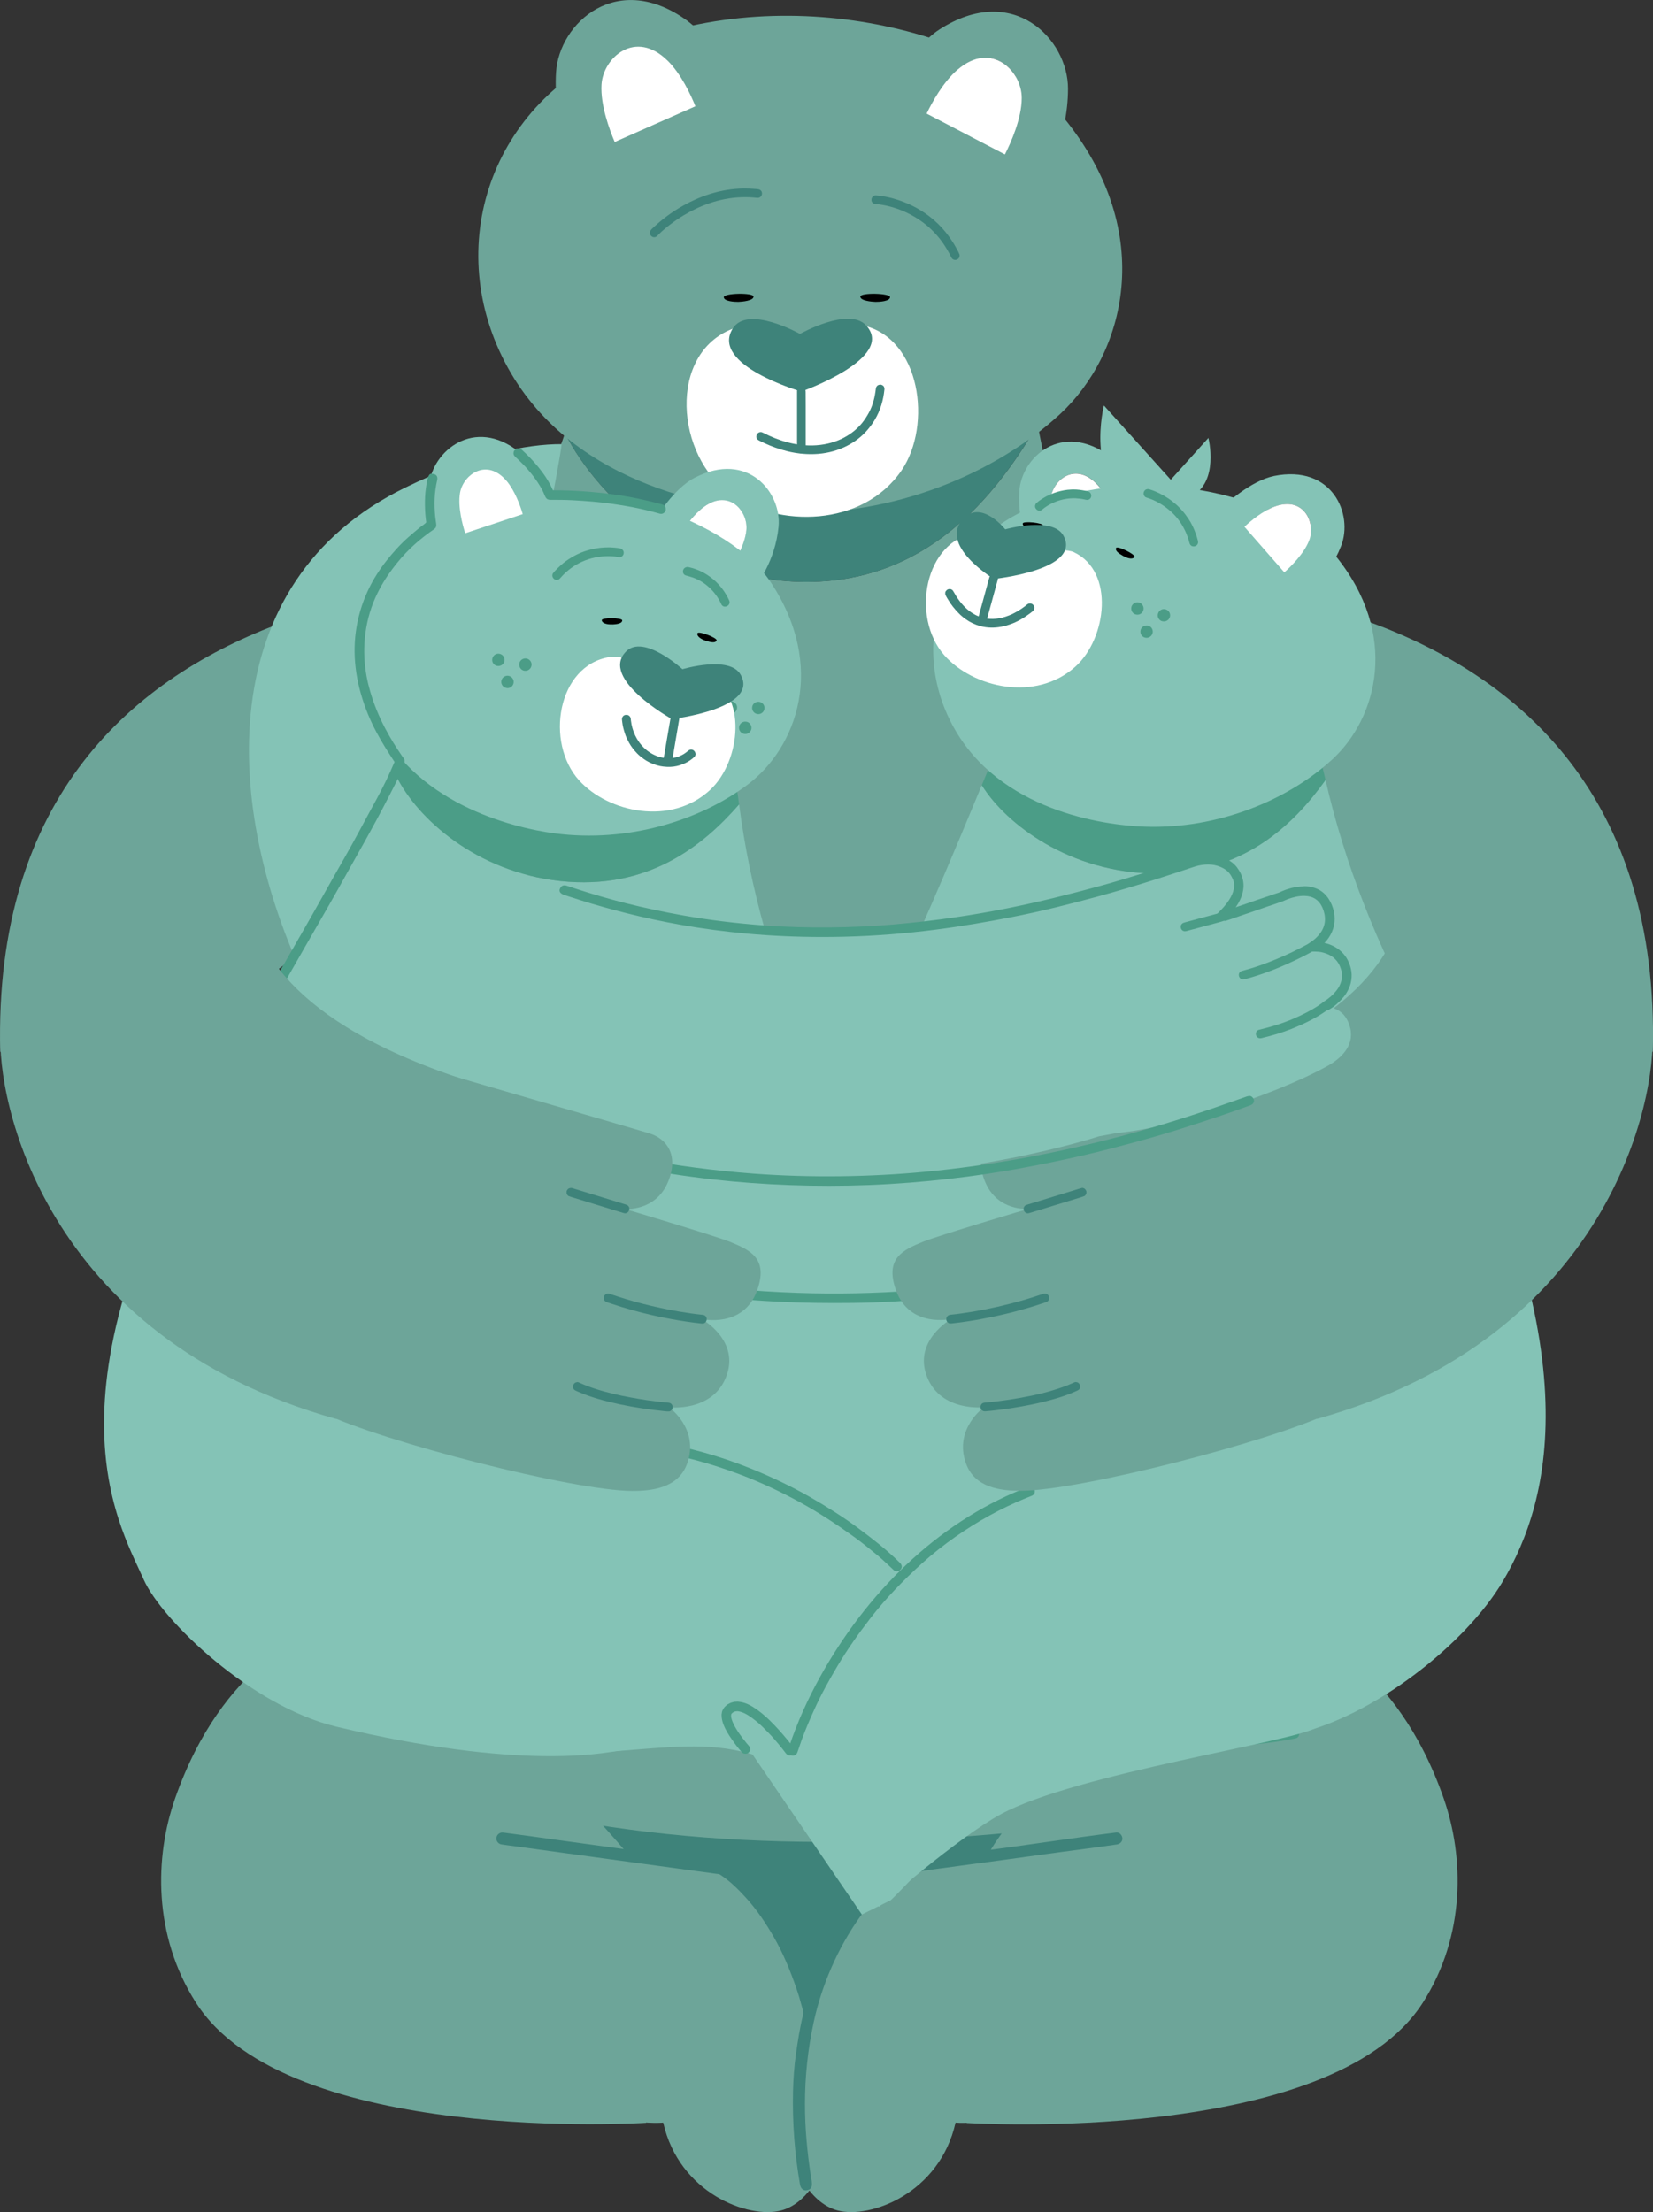 <svg xmlns="http://www.w3.org/2000/svg" width="423" height="566" viewBox="0 0 423 566" fill="none"><rect x="0" y="0" width="423" height="566" fill="#333333" stroke="none"/><g clip-path="url(#clip0_79_1557)"><path d="M157.732 240.439C157.302 240.439 156.871 240.439 156.441 240.424V240.47L81.539 240.193C81.539 240.193 23.339 287.866 0.061 269.079C-3.319 138.514 143.658 146.831 157.624 148.998C171.591 151.151 181.393 155.501 189.521 163.649C197.664 171.797 202.704 183.035 202.704 195.472C202.704 207.909 197.664 219.147 189.521 227.295C181.378 235.443 170.146 240.47 157.732 240.47V240.439Z" fill="#6DA599"></path><path d="M341.461 240.193L266.559 240.47V240.424C266.128 240.424 265.698 240.439 265.268 240.439C252.853 240.439 241.607 235.412 233.479 227.264C225.336 219.116 220.296 207.863 220.296 195.441C220.296 183.02 225.336 171.766 233.479 163.618C241.622 155.471 251.425 151.135 265.391 148.968C279.357 146.8 426.319 138.483 422.954 269.049C399.677 287.85 341.476 240.162 341.476 240.162L341.461 240.193Z" fill="#6DA599"></path><path d="M254.667 519.68C249.996 520.941 217.746 528.197 155.719 520.833C127.448 516.298 89.867 474.882 84.612 464.505C68.633 433.005 43.144 380.044 100.376 231.645C119.167 182.927 134.992 139.021 144.58 110.811C153.199 127.814 175.632 148.491 205.516 148.875C236.629 149.275 254.39 127.66 265.529 108.597C277.191 171.167 308.027 228.402 330.091 311.325C348.774 381.535 343.566 416.448 327.955 453.79C320.427 471.808 282.43 512.209 254.682 519.68H254.667Z" fill="#6DA599"></path><path d="M265.514 108.613C254.375 127.676 236.629 149.306 205.5 148.891C175.616 148.506 153.184 127.814 144.565 110.826C148.943 97.928 152.062 88.289 154.89 83.569C177.183 46.489 250.365 57.804 259.691 85.768C262.441 94.023 263.808 99.558 265.514 108.613Z" fill="#3E837A"></path><path d="M254.62 518.558C254.62 518.558 254.774 518.558 254.836 518.558C254.974 518.573 255.266 518.696 255.312 518.727C255.742 519.019 255.773 519.357 255.773 519.665C255.773 519.941 255.681 520.203 255.435 520.464C255.204 520.71 254.451 520.879 253.576 521.079C249.673 522.002 244.403 522.862 238.488 523.539C232.88 524.185 226.611 524.676 219.728 524.938C204.87 525.522 189.583 524.969 176.246 523.939C169.901 523.447 163.724 522.862 158.147 522.217C157.363 522.125 156.334 522.032 155.642 521.925C155.105 521.848 154.813 521.571 154.767 521.463C154.613 521.141 154.49 520.787 154.659 520.449C154.751 520.28 154.736 520.064 155.043 519.911C155.181 519.834 155.289 519.634 156.042 519.726C156.872 519.819 157.701 519.911 158.546 520.018C169.808 521.31 183.944 522.509 198.187 522.832C202.197 522.924 206.145 522.97 210.309 522.924C222.877 522.801 233.694 522.002 242.805 520.741C246.6 520.218 250.011 519.603 252.746 518.958C253.376 518.819 253.929 518.666 254.636 518.512L254.62 518.558Z" fill="#3E837A"></path><path d="M207.866 514.791C175.678 514.13 132.073 462.86 132.073 462.86C182.761 474.652 236.306 472.668 288.468 465.397C288.468 465.397 249.796 515.637 207.866 514.791Z" fill="#3E837A"></path><path d="M44.788 460.201C57.094 424.965 79.834 417.939 83.66 414.542C98.824 401.029 162.049 475.974 162.049 475.974L165.337 543.155C165.337 543.155 73.596 549.135 50.15 512.424C39.103 495.144 39.594 475.036 44.788 460.201Z" fill="#6DA599"></path><path d="M169.732 543.109C168.994 543.155 168.272 543.171 167.504 543.171C158.254 543.094 149.911 539.266 143.889 533.147C137.866 527.029 134.194 518.619 134.27 509.349C134.347 500.079 138.158 491.731 144.288 485.72C144.734 485.275 145.179 484.86 145.655 484.444C151.632 479.187 159.483 476.02 168.057 476.081C168.825 476.097 169.609 476.127 170.362 476.189C170.362 476.189 179.135 477.204 183.683 478.018C189.921 479.156 212.138 508.381 212.199 545.922C212.199 553.64 207.39 563.602 199.907 565.585C191.549 567.814 173.772 561.188 169.716 543.109H169.732Z" fill="#6DA599"></path><path d="M128.355 468.887C128.678 468.871 129.016 468.917 129.323 468.964C133.625 469.517 137.927 470.132 142.229 470.732C150.342 471.854 158.469 472.945 166.582 474.067C172.021 474.821 177.506 475.513 182.93 476.297C183.621 476.404 184.973 476.481 185.48 476.773C186.74 477.511 188.046 478.541 189.045 479.417C192.302 482.292 195.098 485.505 197.372 488.795C203.61 497.865 207.129 507.443 209.341 517.144C209.51 517.897 209.925 518.988 209.587 519.711C209.449 520.018 209.019 520.495 208.496 520.587C207.037 520.818 206.76 519.634 206.606 519.019C205.746 515.483 204.932 511.978 203.703 508.488C202.181 504.122 200.399 499.741 197.956 495.513C195.99 492.131 193.7 488.626 190.812 485.49C188.937 483.445 186.848 481.308 184.22 479.617C184.005 479.479 183.59 479.479 183.283 479.433C170.531 477.665 157.747 475.974 145.01 474.206C140.524 473.576 136.037 472.991 131.535 472.361C130.506 472.223 129.4 472.1 128.37 471.931C126.588 471.639 126.573 469.24 128.34 468.887H128.355Z" fill="#3E837A"></path><path d="M369.455 460.201C374.633 475.051 375.14 495.144 364.093 512.424C340.631 549.135 247.384 543.201 247.384 543.201L252.178 475.728C252.178 475.728 266.943 444.013 330.583 414.527C334.393 417.924 357.132 424.95 369.455 460.185V460.201Z" fill="#6DA599"></path><path d="M214.335 565.585C206.852 563.602 202.028 553.64 202.043 545.922C202.105 508.381 224.322 479.156 230.56 478.018C235.108 477.188 243.881 476.189 243.881 476.189C244.634 476.127 245.417 476.097 246.185 476.081C254.759 476.02 262.61 479.171 268.587 484.444C269.063 484.86 269.509 485.275 269.954 485.72C276.085 491.731 279.895 500.079 279.972 509.349C280.049 518.619 276.377 527.029 270.354 533.147C264.346 539.266 256.003 543.094 246.738 543.171C245.986 543.171 245.263 543.171 244.526 543.109C240.47 561.188 222.678 567.814 214.335 565.585Z" fill="#6DA599"></path><path d="M285.672 468.871C286.056 468.856 286.517 469.01 286.763 469.317C287.7 470.424 287.116 471.746 285.718 471.946C279.188 472.899 272.643 473.683 266.098 474.606C254.282 476.281 242.436 477.742 230.637 479.464C230.083 479.54 229.945 479.725 229.515 480.078C225.935 482.938 222.739 486.735 220.112 490.394C214.381 498.388 210.232 508.043 208.204 517.497C206.729 524.4 205.992 531.133 205.992 538.39C205.992 544.693 206.576 550.657 207.482 556.745C207.636 557.837 208.297 559.728 206.929 560.297C205.731 560.788 204.916 560.081 204.717 558.928C203.365 551.134 202.735 543.124 202.934 534.992C203.011 531.902 203.242 528.627 203.672 525.614C204.163 522.217 204.671 518.912 205.485 515.591C206.315 512.239 207.298 509.057 208.496 505.798C210.325 500.802 212.798 495.882 215.702 491.393C218.575 486.92 222.278 482.277 226.396 478.726C227.241 477.988 228.455 476.696 229.561 476.527C231.528 476.22 233.51 475.989 235.476 475.728C240.716 475.036 245.955 474.237 251.194 473.576C262.702 472.146 274.149 470.301 285.672 468.871Z" fill="#3E837A"></path><path d="M159.591 11.976C203.841 -6.272 255.757 9.947 272.182 30.086C296.427 59.802 287.669 90.81 271.245 105.968C254.836 121.126 228.762 132.118 201.229 131.181C185.158 130.627 147.084 124.985 129.999 94.162C112.914 63.338 125.39 26.073 159.576 11.96L159.591 11.976Z" fill="#6DA599"></path><path d="M187.462 84.154C194.392 81.494 204.517 88.197 204.517 88.197C204.517 88.197 216.117 82.278 220.665 83.231C235.661 86.413 238.565 108.812 230.729 120.327C220.726 134.993 199.062 134.962 186.971 126.507C172.851 116.637 170.869 90.518 187.447 84.138L187.462 84.154Z" fill="white"></path><path d="M227.763 76.037C227.733 77.082 225.09 77.251 224.045 77.236C223 77.205 220.127 76.944 220.158 75.883C220.189 74.837 227.794 74.991 227.763 76.037Z" fill="black"></path><path d="M190.366 48.226C191.303 48.226 192.225 48.257 193.132 48.334C193.408 48.349 193.808 48.38 194.069 48.426C194.468 48.503 194.515 48.595 194.73 48.78C194.853 48.887 194.883 49.01 194.929 49.133C194.991 49.272 194.976 49.379 194.991 49.533C194.991 49.671 194.96 49.794 194.914 49.917C194.883 50.056 194.776 50.163 194.684 50.286C194.607 50.394 194.453 50.455 194.299 50.547C194.146 50.624 193.869 50.624 193.67 50.609C192.394 50.471 191.134 50.409 189.798 50.455C183.928 50.655 178.95 52.7 174.986 55.067C173.819 55.759 172.743 56.497 171.729 57.266C170.607 58.111 169.501 59.018 168.579 59.956C168.395 60.141 168.195 60.386 167.98 60.525C167.873 60.602 167.796 60.632 167.642 60.663C167.366 60.709 167.381 60.725 167.12 60.663C166.92 60.617 166.874 60.556 166.751 60.463C166.597 60.356 166.551 60.279 166.459 60.156C166.382 60.033 166.367 59.956 166.321 59.833C166.275 59.648 166.29 59.526 166.321 59.341C166.367 58.957 166.797 58.572 167.15 58.249C169.301 56.22 171.79 54.314 174.817 52.608C179.027 50.255 184.297 48.288 190.366 48.226Z" fill="#3E837A"></path><path d="M224.199 49.994C225.72 50.117 227.195 50.394 228.624 50.794C232.065 51.762 235.108 53.284 237.735 55.282C239.394 56.543 240.885 58.019 242.083 59.526C243.112 60.832 244.08 62.247 244.818 63.661C245.064 64.122 245.34 64.614 245.525 65.091C245.602 65.306 245.555 65.475 245.525 65.706C245.494 65.844 245.433 65.936 245.34 66.059C245.264 66.182 245.171 66.228 245.048 66.321C244.926 66.413 244.818 66.428 244.664 66.474C244.495 66.52 244.388 66.505 244.203 66.474C244.08 66.474 243.988 66.397 243.896 66.351C243.635 66.213 243.512 66.013 243.404 65.798C242.759 64.46 242.006 63.184 241.115 61.924C240.347 60.848 239.425 59.802 238.442 58.834C235.077 55.544 230.206 52.992 224.921 52.285C224.614 52.239 224.291 52.239 223.984 52.193C223.615 52.131 223.538 52.069 223.292 51.87C223.169 51.762 223.139 51.67 223.077 51.547C223.016 51.424 223.016 51.316 223 51.193C223 51.024 223.016 50.916 223.062 50.763C223.108 50.609 223.169 50.517 223.262 50.394C223.354 50.255 223.446 50.209 223.6 50.117C223.784 49.994 223.984 49.979 224.214 49.979L224.199 49.994Z" fill="#3E837A"></path><path d="M225.29 98.405C225.382 98.405 225.474 98.436 225.566 98.466C225.766 98.528 225.812 98.574 225.966 98.681C226.304 98.927 226.365 99.389 226.319 99.711C226.027 102.402 225.32 105 223.799 107.506C223.261 108.413 222.616 109.258 221.879 110.119C219.282 113.117 214.934 115.684 209.387 116.13C206.729 116.345 203.964 116.069 201.521 115.469C199.431 114.946 197.449 114.239 195.667 113.409C195.16 113.163 194.545 112.902 194.084 112.625C193.577 112.318 193.454 111.826 193.593 111.395C193.639 111.226 193.7 111.118 193.823 110.949C193.915 110.811 194.007 110.765 194.176 110.673C194.315 110.58 194.453 110.565 194.637 110.55C194.868 110.519 195.175 110.688 195.344 110.765C199.124 112.702 203.871 114.285 208.896 113.932C214.319 113.563 218.36 111.057 220.711 108.09C221.341 107.29 221.833 106.506 222.293 105.676C223.384 103.693 223.876 101.602 224.122 99.496C224.153 99.189 224.214 99.004 224.445 98.743C224.567 98.605 224.629 98.574 224.844 98.497C224.998 98.42 225.136 98.435 225.32 98.42L225.29 98.405Z" fill="#3E837A"></path><path d="M205.039 99.081C205.147 99.081 205.254 99.127 205.377 99.143C205.469 99.143 205.562 99.204 205.654 99.266C205.7 99.296 205.777 99.312 205.823 99.358C205.9 99.435 205.977 99.558 206.038 99.665C206.084 99.711 206.115 99.804 206.13 99.911C206.146 99.973 206.161 100.188 206.161 100.265C206.161 101.479 206.161 102.709 206.176 103.924C206.176 104.554 206.176 105.184 206.176 105.815C206.176 106.491 206.176 107.168 206.176 107.829C206.176 108.321 206.176 108.812 206.176 109.304C206.176 109.489 206.176 109.704 206.176 109.873C206.176 110.304 206.176 110.749 206.176 111.195C206.176 111.534 206.176 111.887 206.176 112.225C206.176 112.671 206.176 113.132 206.176 113.578C206.176 113.901 206.176 114.239 206.176 114.562C206.176 114.762 206.176 114.962 206.176 115.162C206.176 115.208 206.115 115.392 206.099 115.408C206.038 115.515 205.961 115.607 205.884 115.7C205.823 115.777 205.746 115.807 205.7 115.838C205.638 115.869 205.562 115.93 205.5 115.961C205.408 115.992 205.316 115.992 205.208 116.007C205.055 116.038 204.886 115.992 204.732 115.976C204.655 115.976 204.578 115.9 204.486 115.853C204.44 115.823 204.363 115.807 204.317 115.746C204.24 115.654 204.179 115.546 204.102 115.454C204.056 115.392 204.041 115.331 204.01 115.223C203.979 115.146 203.964 114.977 203.964 114.854C203.964 114.501 203.964 114.162 203.964 113.824C203.964 113.025 203.964 112.225 203.964 111.441C203.964 110.457 203.964 109.474 203.964 108.49C203.964 107.967 203.964 107.429 203.964 106.922C203.964 106.476 203.964 106.015 203.964 105.569C203.964 105.23 203.964 104.877 203.964 104.539C203.964 103.985 203.964 103.401 203.964 102.863C203.964 102.54 203.964 102.202 203.964 101.864C203.964 101.433 203.964 100.987 203.964 100.542C203.964 100.357 203.964 100.203 203.964 100.034C203.964 99.88 203.994 99.865 204.025 99.758C204.056 99.65 204.087 99.619 204.133 99.558C204.179 99.496 204.256 99.358 204.302 99.327C204.394 99.266 204.471 99.219 204.563 99.173C204.732 99.081 204.886 99.097 205.055 99.05L205.039 99.081Z" fill="#3E837A"></path><path d="M187.493 84.077C191.319 77.897 204.717 85.445 204.717 85.445C204.717 85.445 217.146 78.419 221.618 83.247C229.377 91.61 205.055 100.188 205.055 100.188C205.055 100.188 181.67 93.454 187.493 84.077Z" fill="#3E837A"></path><path d="M188.937 77.236C187.893 77.251 185.25 77.097 185.219 76.037C185.188 74.991 192.809 74.837 192.825 75.883C192.855 76.928 189.982 77.205 188.937 77.236Z" fill="black"></path><path d="M257.156 39.525C258.677 36.527 261.442 30.316 261.458 25.089C261.458 18.125 253.714 10.346 245.018 17.864C241.315 21.061 238.518 26.212 237.12 29.102L227.425 24.059C227.425 24.059 233.033 12.283 240.424 7.518C259.291 -4.612 273.319 10.069 273.304 22.691C273.288 35.758 267.265 44.782 267.265 44.782L257.171 39.525H257.156Z" fill="#6DA599"></path><path d="M245.018 17.848C253.714 10.331 261.473 18.125 261.458 25.074C261.458 30.316 258.677 36.512 257.156 39.51L237.12 29.071C238.519 26.181 241.315 21.031 245.018 17.833V17.848Z" fill="white"></path><path d="M176.031 5.442C183.099 10.638 187.954 22.768 187.954 22.768L177.967 27.195C176.769 24.213 174.295 18.909 170.807 15.466C162.602 7.41 154.382 14.697 153.937 21.63C153.614 26.857 155.98 33.222 157.317 36.312L146.9 40.924C146.9 40.924 141.476 31.531 142.291 18.494C143.074 5.888 157.993 -7.856 176.062 5.442H176.031Z" fill="#6DA599"></path><path d="M170.792 15.466C174.279 18.894 176.753 24.198 177.952 27.195L157.302 36.327C155.98 33.237 153.614 26.873 153.922 21.646C154.352 14.712 162.587 7.425 170.792 15.481V15.466Z" fill="white"></path><path d="M290.066 128.767C277.683 122.802 282.492 103.755 282.492 103.755L301.836 125.231C301.836 125.231 297.687 131.872 290.066 128.767Z" fill="#84C3B6"></path><path d="M309.226 112.056C309.226 112.056 312.114 123.479 304.693 127.061C300.13 128.921 297.626 124.939 297.626 124.939L309.226 112.056Z" fill="#84C3B6"></path><path d="M284.044 116.714C288.899 120.281 292.233 128.613 292.233 128.613L285.365 131.642C284.535 129.597 282.845 125.954 280.448 123.602C274.825 118.067 269.171 123.064 268.863 127.845C268.633 131.427 270.277 135.808 271.168 137.93L264.024 141.096C264.024 141.096 260.29 134.655 260.843 125.692C261.381 117.053 271.629 107.598 284.044 116.73V116.714Z" fill="#84C3B6"></path><path d="M280.433 123.617C282.83 125.969 284.535 129.613 285.349 131.657L271.153 137.945C270.246 135.823 268.618 131.442 268.848 127.86C269.14 123.094 274.809 118.083 280.433 123.617Z" fill="white"></path><path d="M339.202 199.577C344.011 220.623 352.047 241.269 363.816 262.822C408.235 344.101 396.665 384.149 384.589 404.58C375.124 420.614 351.494 439.262 331.305 443.705C327.894 444.443 304.448 448.778 259.337 444.397C238.764 441.707 212.23 421.552 206.668 411.713C198.356 397.062 173.127 363.964 219.098 272.646C233.54 243.944 244.265 217.656 251.24 200.899C257.509 210.984 273.826 223.267 295.567 223.513C318.183 223.743 331.105 210.891 339.202 199.577Z" fill="#84C3B6"></path><path d="M339.202 199.577C331.105 210.891 318.183 223.743 295.567 223.513C273.826 223.267 257.509 210.984 251.24 200.899C254.421 193.243 256.695 187.509 258.769 184.711C274.994 162.696 328.201 169.399 334.977 186.017C336.974 190.921 337.973 194.211 339.202 199.577Z" fill="#4B9D87"></path><path d="M331.32 442.583C331.32 442.583 331.566 442.583 331.612 442.598C331.689 442.614 331.981 442.767 331.996 442.798C332.088 442.89 332.242 442.998 332.257 443.106C332.35 443.382 332.519 443.659 332.396 443.951C332.35 444.059 332.396 444.197 332.273 444.305C332.119 444.458 332.073 444.689 331.443 444.812C329.522 445.212 327.356 445.55 324.882 445.873C316.217 446.995 304.97 447.548 293.508 447.425C281.662 447.287 270.753 446.58 260.613 445.642C259.722 445.565 258.969 445.519 258.723 445.35C258.585 445.258 258.446 445.15 258.4 445.058C258.339 444.935 258.231 444.797 258.231 444.674C258.231 444.335 258.231 444.013 258.462 443.705C258.538 443.597 258.646 443.459 258.907 443.352C259.107 443.275 259.322 443.275 259.722 443.321C263.255 443.659 266.897 443.982 270.753 444.243C272.874 444.397 274.932 444.52 277.099 444.643C281.862 444.92 286.763 445.089 291.833 445.166C295.075 445.212 298.379 445.212 301.605 445.166C312.376 444.996 322.562 444.151 329.599 442.906C330.183 442.798 330.659 442.675 331.305 442.583H331.32Z" fill="#4B9D87"></path><path d="M264.346 129.643C294.737 117.114 330.398 128.26 341.676 142.096C358.316 162.496 352.308 183.804 341.03 194.211C329.753 204.619 311.853 212.167 292.955 211.522C281.923 211.137 255.773 207.263 244.034 186.094C232.296 164.925 240.869 139.329 264.346 129.643Z" fill="#84C3B6"></path><path d="M293.785 125.139C293.954 125.139 294.123 125.2 294.276 125.247C295.936 125.769 297.503 126.553 298.978 127.537C299.638 127.983 300.238 128.444 300.837 128.967C301.405 129.443 301.912 129.982 302.419 130.535C303.08 131.257 303.664 132.057 304.202 132.872C304.509 133.333 304.801 133.84 305.047 134.348C305.262 134.778 305.492 135.239 305.661 135.685C305.922 136.361 306.184 137.038 306.368 137.745C306.46 138.083 306.614 138.483 306.583 138.821C306.583 138.975 306.491 139.129 306.445 139.267C306.414 139.344 306.26 139.467 306.199 139.544C306.091 139.651 305.953 139.682 305.815 139.744C305.692 139.805 305.569 139.79 305.446 139.805C305.293 139.805 305.17 139.774 305.031 139.728C304.893 139.697 304.816 139.59 304.709 139.513C304.524 139.359 304.432 139.129 304.371 138.898C304.232 138.36 304.079 137.868 303.894 137.33C303.541 136.3 303.065 135.331 302.512 134.394C301.682 132.979 300.56 131.657 299.3 130.596C297.841 129.351 296.166 128.321 294.368 127.645C293.984 127.506 293.6 127.399 293.216 127.245C293.001 127.168 292.893 126.999 292.77 126.815C292.694 126.707 292.694 126.569 292.648 126.446C292.617 126.292 292.648 126.169 292.663 126.031C292.678 125.892 292.77 125.754 292.832 125.615C292.863 125.554 293.139 125.308 293.185 125.277C293.385 125.216 293.569 125.124 293.769 125.139H293.785Z" fill="#4B9D87"></path><path d="M290.543 157.192C290.128 157.054 289.805 156.762 289.636 156.393C289.467 156.024 289.421 155.593 289.559 155.178C289.698 154.779 290.005 154.456 290.358 154.271C290.727 154.087 291.157 154.056 291.572 154.195C291.987 154.333 292.294 154.625 292.479 154.994C292.663 155.363 292.694 155.793 292.555 156.208C292.417 156.623 292.11 156.946 291.757 157.115C291.388 157.3 290.958 157.331 290.543 157.192Z" fill="#4B9D87"></path><path d="M297.334 158.945C296.919 158.791 296.596 158.499 296.412 158.13C296.243 157.776 296.212 157.331 296.35 156.931C296.489 156.516 296.781 156.193 297.149 156.009C297.503 155.824 297.948 155.793 298.348 155.932C298.763 156.07 299.085 156.362 299.27 156.731C299.439 157.085 299.485 157.531 299.346 157.93C299.208 158.345 298.916 158.668 298.548 158.837C298.194 159.022 297.749 159.052 297.334 158.914V158.945Z" fill="#4B9D87"></path><path d="M292.893 163.111C292.479 162.973 292.156 162.681 291.987 162.312C291.803 161.943 291.772 161.512 291.91 161.097C292.048 160.697 292.356 160.375 292.709 160.19C293.078 160.021 293.523 159.975 293.923 160.113C294.338 160.252 294.66 160.544 294.829 160.913C294.998 161.282 295.06 161.712 294.906 162.127C294.768 162.542 294.461 162.85 294.092 163.034C293.739 163.219 293.293 163.249 292.893 163.111Z" fill="#4B9D87"></path><path d="M290.297 142.495C289.974 143.156 288.714 142.972 287.439 142.265C286.164 141.558 285.288 140.85 285.611 140.205C285.933 139.559 290.62 141.865 290.312 142.495H290.297Z" fill="black"></path><path d="M261.719 133.948C261.796 133.241 266.989 133.779 266.912 134.486C266.835 135.208 265.591 135.47 264.146 135.255C262.702 135.039 261.642 134.67 261.719 133.948Z" fill="black"></path><path d="M274.932 125.247C275.163 125.247 275.424 125.247 275.654 125.277C276.115 125.323 276.592 125.354 277.053 125.446C277.283 125.477 277.529 125.523 277.759 125.569C278.128 125.662 278.697 125.754 278.881 125.984C278.942 126.061 279.096 126.2 279.127 126.277C279.158 126.384 279.204 126.492 279.234 126.599C279.265 126.722 279.234 126.891 279.234 127.014C279.234 127.076 279.204 127.122 279.188 127.184C279.158 127.26 279.111 127.399 279.065 127.46C278.989 127.537 278.896 127.645 278.82 127.722C278.773 127.768 278.589 127.829 278.512 127.86C278.42 127.891 278.42 127.906 278.313 127.906C278.159 127.906 278.021 127.906 277.882 127.875C277.59 127.814 277.314 127.737 277.022 127.691C276.807 127.645 276.592 127.614 276.377 127.599C275.654 127.506 274.917 127.46 274.164 127.506C273.411 127.537 272.704 127.645 271.998 127.799C271.552 127.906 271.076 128.044 270.646 128.183C269.386 128.629 268.326 129.182 267.373 129.859C267.127 130.028 266.912 130.197 266.697 130.381C266.605 130.458 266.344 130.643 266.19 130.643C266.113 130.643 265.837 130.673 265.775 130.643C265.698 130.612 265.452 130.535 265.406 130.489C265.283 130.381 265.145 130.274 265.068 130.151C265.022 130.074 264.93 129.935 264.915 129.859C264.884 129.766 264.884 129.659 264.869 129.566C264.853 129.474 264.869 129.397 264.899 129.305C264.93 129.228 264.93 129.121 264.976 129.044C265.038 128.905 265.16 128.752 265.299 128.644C265.499 128.475 265.714 128.306 265.929 128.137C266.989 127.368 268.279 126.646 269.708 126.138C270.799 125.754 271.936 125.462 273.181 125.323C273.473 125.293 273.765 125.277 274.057 125.262C274.364 125.231 274.686 125.231 275.025 125.247H274.932Z" fill="#4B9D87"></path><path d="M325.927 121.803C341.015 118.744 346.347 131.642 343.181 139.713C339.909 148.076 333.824 152.35 333.824 152.35L328.677 146.462C330.398 144.924 333.717 141.635 335.023 138.299C336.759 133.84 333.748 126.938 326.311 129.582C323.146 130.704 320.073 133.302 318.46 134.809L313.513 129.167C313.513 129.167 320.027 123.017 325.942 121.818L325.927 121.803Z" fill="#84C3B6"></path><path d="M318.445 134.793C320.058 133.287 323.131 130.704 326.296 129.566C333.732 126.922 336.744 133.84 335.008 138.283C333.702 141.634 330.383 144.909 328.662 146.446L318.445 134.778V134.793Z" fill="white"></path><path d="M250.042 136.269C255.65 135.485 261.888 142.203 261.888 142.203C261.888 142.203 271.614 139.79 274.794 141.281C285.303 146.216 283.214 163.342 275.209 170.552C265.022 179.73 248.966 175.963 241.622 167.631C233.033 157.869 236.506 138.16 250.027 136.269H250.042Z" fill="white"></path><path d="M242.82 150.72C242.943 150.72 243.082 150.72 243.205 150.72C243.297 150.72 243.466 150.828 243.558 150.874C243.742 150.951 243.896 151.166 243.973 151.32C244.464 152.196 244.987 153.057 245.648 153.902C246.923 155.532 248.736 157.315 251.486 158.053C253.775 158.668 256.111 158.299 258.154 157.484C259.721 156.869 261.089 156.024 262.287 155.117C262.564 154.902 262.871 154.579 263.24 154.44C263.378 154.394 263.547 154.394 263.685 154.394C263.808 154.394 263.931 154.471 264.039 154.502C264.177 154.563 264.269 154.656 264.362 154.733C264.5 154.856 264.546 154.979 264.607 155.117C264.669 155.209 264.715 155.517 264.684 155.624C264.638 155.809 264.592 156.07 264.423 156.239C264.193 156.47 263.931 156.67 263.67 156.869C262.164 158.007 260.413 159.099 258.354 159.79C257.647 160.036 256.971 160.221 256.218 160.359C254.467 160.697 252.654 160.667 250.964 160.221C249.504 159.837 248.244 159.222 247.184 158.468C246.523 158.007 245.893 157.484 245.371 156.946C244.326 155.886 243.404 154.748 242.713 153.58C242.452 153.149 242.144 152.688 241.96 152.242C241.853 151.996 241.868 151.796 241.899 151.55C241.899 151.427 242.006 151.32 242.068 151.212C242.144 151.074 242.252 151.012 242.375 150.905C242.482 150.812 242.667 150.782 242.82 150.72Z" fill="#3E837A"></path><path d="M254.144 146.846C254.267 146.846 254.39 146.877 254.513 146.877C254.59 146.877 254.667 146.923 254.759 146.969C254.82 147 254.928 147.031 254.974 147.077C255.051 147.154 255.143 147.261 255.22 147.338C255.266 147.384 255.343 147.645 255.373 147.738C255.404 147.799 255.389 147.876 255.389 147.953C255.389 148.045 255.358 148.214 255.327 148.307C254.436 151.627 253.514 154.948 252.608 158.253C252.516 158.607 252.423 158.991 252.3 159.314C252.254 159.421 252.224 159.468 252.178 159.56C252.116 159.652 252.07 159.683 251.993 159.729C251.932 159.775 251.84 159.867 251.778 159.898C251.686 159.929 251.563 159.96 251.471 159.975C251.332 160.006 251.179 159.975 251.041 159.975C250.902 159.975 250.779 159.867 250.641 159.821C250.549 159.775 250.457 159.667 250.365 159.575C250.303 159.514 250.288 159.498 250.257 159.391C250.257 159.345 250.149 159.129 250.149 159.083C250.149 158.899 250.149 158.684 250.211 158.53C250.841 156.193 251.502 153.856 252.131 151.52C252.393 150.536 252.669 149.583 252.93 148.599C253.023 148.276 253.115 147.876 253.222 147.584C253.268 147.461 253.299 147.4 253.361 147.307C253.407 147.23 253.453 147.215 253.499 147.169C253.576 147.107 253.668 147.015 253.729 146.984C253.852 146.938 253.991 146.923 254.113 146.877L254.144 146.846Z" fill="#3E837A"></path><path d="M254.313 148.122C254.313 148.122 239.717 139.313 246.723 132.487C251.332 127.998 257.232 135.439 257.232 135.439C257.232 135.439 269.386 132.011 272.136 137.069C276.914 145.847 254.298 148.137 254.298 148.137L254.313 148.122Z" fill="#3E837A"></path><path d="M78.405 251.492C57.018 206.956 53.945 149.029 103.71 124.755C121.072 116.269 134.977 113.578 143.704 113.64C143.658 115.331 140.908 129.659 140.908 129.659C140.908 129.659 133.948 239.67 133.886 240.116C132.888 248.587 82.907 260.885 78.405 251.508V251.492Z" fill="#84C3B6"></path><path d="M180.226 129.613C177.491 131.55 175.232 134.886 174.095 136.761L167.796 132.672C167.796 132.672 172.39 124.985 177.767 122.233C191.457 115.192 200.076 126.138 199.231 134.778C198.356 143.71 193.639 149.49 193.639 149.49L187.078 145.232C188.307 143.279 190.612 139.221 190.965 135.639C191.426 130.889 186.648 125.047 180.195 129.613H180.226Z" fill="#84C3B6"></path><path d="M180.226 129.613C186.679 125.047 191.457 130.889 190.996 135.639C190.643 139.221 188.338 143.279 187.109 145.232L174.11 136.761C175.247 134.87 177.506 131.55 180.241 129.613H180.226Z" fill="white"></path><path d="M86.087 441.799C64.285 436.603 41.407 414.527 36.798 404.211C29.945 388.807 8.005 353.448 62.564 266.973C79.711 239.793 92.909 214.658 101.452 198.654C106.722 209.308 121.779 223.098 143.397 225.435C165.891 227.848 179.995 216.303 189.137 205.818C191.887 227.233 197.91 248.556 207.559 271.155C243.942 356.338 228.578 395.079 214.596 414.25C203.626 429.285 178.305 445.581 157.809 448.056C154.336 448.456 133.441 453.114 86.103 441.799H86.087Z" fill="#84C3B6"></path><path d="M110.486 183.265C128.754 162.911 181.071 174.718 186.218 191.905C187.739 196.978 188.43 200.345 189.122 205.818C179.98 216.303 165.875 227.848 143.381 225.435C121.764 223.098 106.706 209.308 101.436 198.654C105.339 191.336 108.166 185.848 110.471 183.265H110.486Z" fill="#4B9D87"></path><path d="M121.349 128.998C152.8 119.451 187.216 133.979 197.127 148.829C211.723 170.736 203.687 191.352 191.472 200.637C179.258 209.907 160.713 215.703 141.953 213.228C131.013 211.798 105.354 205.418 95.721 183.219C86.072 161.005 97.073 136.361 121.364 128.982L121.349 128.998Z" fill="#84C3B6"></path><path d="M186.894 182.604C186.464 182.574 186.079 182.358 185.818 182.036C185.572 181.728 185.419 181.313 185.465 180.883C185.496 180.452 185.711 180.068 186.033 179.807C186.341 179.545 186.755 179.407 187.201 179.453C187.631 179.499 188 179.714 188.261 180.022C188.522 180.329 188.661 180.744 188.615 181.175C188.568 181.621 188.353 182.005 188.046 182.251C187.739 182.497 187.309 182.651 186.878 182.589L186.894 182.604Z" fill="#4B9D87"></path><path d="M193.9 182.712C193.47 182.666 193.086 182.466 192.824 182.143C192.579 181.836 192.425 181.421 192.471 180.99C192.502 180.56 192.717 180.175 193.04 179.914C193.347 179.668 193.762 179.514 194.192 179.561C194.637 179.607 195.006 179.822 195.267 180.129C195.529 180.437 195.667 180.852 195.621 181.282C195.59 181.713 195.375 182.097 195.052 182.358C194.745 182.62 194.33 182.758 193.9 182.712Z" fill="#4B9D87"></path><path d="M190.55 187.801C190.105 187.755 189.736 187.539 189.475 187.232C189.229 186.924 189.075 186.509 189.122 186.063C189.152 185.633 189.383 185.249 189.69 184.987C190.013 184.741 190.412 184.603 190.858 184.649C191.303 184.68 191.687 184.895 191.933 185.218C192.194 185.525 192.333 185.94 192.287 186.371C192.256 186.817 192.025 187.186 191.718 187.447C191.411 187.708 190.996 187.847 190.566 187.801H190.55Z" fill="#4B9D87"></path><path d="M134.301 171.643C133.871 171.597 133.487 171.397 133.226 171.074C132.98 170.752 132.841 170.352 132.872 169.906C132.903 169.476 133.118 169.091 133.441 168.83C133.748 168.584 134.163 168.43 134.593 168.476C135.039 168.522 135.407 168.738 135.668 169.045C135.93 169.353 136.068 169.768 136.022 170.198C135.976 170.644 135.761 171.013 135.453 171.274C135.146 171.536 134.731 171.674 134.286 171.628L134.301 171.643Z" fill="#4B9D87"></path><path d="M127.387 170.413C126.941 170.383 126.573 170.167 126.312 169.86C126.05 169.537 125.912 169.137 125.958 168.692C126.004 168.261 126.219 167.877 126.527 167.615C126.834 167.354 127.249 167.216 127.679 167.262C128.125 167.308 128.493 167.523 128.755 167.831C129 168.138 129.154 168.553 129.108 168.984C129.077 169.414 128.847 169.798 128.539 170.06C128.217 170.306 127.817 170.444 127.372 170.413H127.387Z" fill="#4B9D87"></path><path d="M129.707 176.055C129.277 176.009 128.893 175.794 128.632 175.487C128.386 175.179 128.232 174.764 128.278 174.334C128.324 173.888 128.539 173.503 128.847 173.257C129.169 173.011 129.569 172.858 130.014 172.904C130.445 172.95 130.829 173.165 131.09 173.488C131.351 173.796 131.489 174.211 131.443 174.641C131.397 175.072 131.182 175.456 130.875 175.717C130.552 175.963 130.153 176.117 129.707 176.071V176.055Z" fill="#4B9D87"></path><path d="M156.011 168.107C161.604 167.231 167.949 173.872 167.949 173.872C167.949 173.872 177.598 171.32 180.809 172.75C191.396 177.531 189.613 194.734 181.762 202.067C171.744 211.414 155.673 207.894 148.191 199.669C139.448 190.03 142.567 170.229 156.026 168.107H156.011Z" fill="white"></path><path d="M160.144 182.927C160.252 182.927 160.375 182.927 160.498 182.927C160.636 182.927 160.759 183.004 160.882 183.066C161.005 183.127 161.081 183.235 161.174 183.327C161.419 183.604 161.419 184.003 161.45 184.342C161.757 186.986 162.894 189.599 165.015 191.552C166.229 192.659 167.873 193.55 169.563 193.858C170.208 193.965 170.838 194.027 171.514 193.996C172.497 193.95 173.434 193.719 174.31 193.289C174.756 193.089 175.125 192.843 175.509 192.566C175.847 192.336 176.123 192.013 176.507 191.844C176.63 191.782 176.799 191.798 176.938 191.782C177.076 191.782 177.214 191.859 177.337 191.905C177.445 191.936 177.537 192.044 177.629 192.121C177.737 192.228 177.783 192.32 177.859 192.443C177.936 192.582 177.936 192.72 177.982 192.858C178.013 192.997 177.952 193.151 177.921 193.289C177.875 193.473 177.721 193.643 177.583 193.765C176.953 194.319 176.262 194.811 175.493 195.18C174.756 195.533 174.034 195.81 173.219 195.995C172.697 196.118 172.19 196.179 171.637 196.21C170.991 196.241 170.331 196.21 169.716 196.133C169.47 196.102 169.194 196.056 168.948 196.01C168.426 195.887 167.872 195.749 167.365 195.564C166.444 195.211 165.552 194.78 164.784 194.227C164.185 193.812 163.555 193.304 163.048 192.782C162.234 191.936 161.527 191.06 160.974 190.045C160.559 189.276 160.16 188.492 159.914 187.678C159.606 186.74 159.345 185.787 159.238 184.803C159.207 184.48 159.115 184.08 159.176 183.757C159.207 183.604 159.284 183.496 159.361 183.358C159.437 183.219 159.545 183.158 159.668 183.066C159.791 182.973 159.975 182.958 160.113 182.912L160.144 182.927Z" fill="#3E837A"></path><path d="M172.528 182.481C172.528 182.481 172.651 182.481 172.712 182.481C172.789 182.481 172.897 182.466 172.958 182.481C173.066 182.512 173.173 182.558 173.281 182.589C173.358 182.62 173.404 182.666 173.465 182.712C173.511 182.743 173.634 182.835 173.665 182.897C173.726 183.004 173.773 183.127 173.834 183.25C173.865 183.296 173.865 183.388 173.865 183.45C173.865 183.527 173.865 183.711 173.849 183.804C173.573 185.433 173.296 187.032 173.02 188.662C172.682 190.722 172.328 192.782 171.975 194.826C171.944 194.949 171.929 195.041 171.898 195.164C171.867 195.272 171.837 195.318 171.79 195.41C171.744 195.487 171.683 195.533 171.637 195.58C171.591 195.641 171.499 195.733 171.452 195.764C171.36 195.81 171.253 195.841 171.161 195.872C171.022 195.918 170.884 195.902 170.746 195.902C170.654 195.902 170.577 195.872 170.485 195.841C170.423 195.81 170.315 195.81 170.254 195.764C170.162 195.703 170.085 195.61 169.993 195.549C169.916 195.487 169.855 195.334 169.793 195.211C169.762 195.118 169.762 195.103 169.732 194.98C169.716 194.842 169.732 194.688 169.747 194.565C169.87 193.812 169.993 193.058 170.116 192.32C170.362 190.906 170.592 189.492 170.838 188.093C171.068 186.817 171.268 185.525 171.499 184.249C171.56 183.927 171.606 183.573 171.683 183.265C171.714 183.173 171.775 182.989 171.821 182.943C171.898 182.85 171.99 182.789 172.067 182.712C172.205 182.574 172.359 182.589 172.513 182.512L172.528 182.481Z" fill="#3E837A"></path><path d="M171.929 183.988C171.929 183.988 153.322 173.642 160.206 166.693C164.738 162.127 174.633 171.228 174.633 171.228C174.633 171.228 186.679 167.6 189.521 172.627C194.438 181.344 171.929 183.988 171.929 183.988Z" fill="#3E837A"></path><path d="M155.765 140.051C156.042 140.051 156.318 140.051 156.595 140.082C157.056 140.113 157.548 140.143 157.993 140.205C158.3 140.251 158.638 140.297 158.915 140.389C159.145 140.466 159.268 140.635 159.391 140.774C159.499 140.881 159.514 141.02 159.576 141.143C159.622 141.266 159.606 141.404 159.606 141.527C159.606 141.665 159.545 141.804 159.499 141.942C159.453 142.065 159.345 142.188 159.238 142.296C159.161 142.388 158.992 142.449 158.854 142.511C158.777 142.557 158.623 142.572 158.531 142.557C158.162 142.526 157.839 142.449 157.471 142.403C156.61 142.311 155.75 142.28 154.859 142.326C153.952 142.357 153.123 142.48 152.262 142.649C149.896 143.126 147.745 144.171 146.116 145.37C145.302 145.985 144.549 146.631 143.904 147.323C143.658 147.584 143.443 147.861 143.182 148.107C143.105 148.184 143.043 148.23 142.936 148.291C142.859 148.337 142.598 148.383 142.49 148.399C142.429 148.399 142.152 148.353 142.091 148.322C142.045 148.322 141.737 148.122 141.707 148.076C141.63 147.984 141.461 147.799 141.446 147.707C141.415 147.615 141.338 147.446 141.338 147.353C141.338 147.154 141.353 146.892 141.492 146.708C141.691 146.446 141.937 146.17 142.168 145.924C143.136 144.924 144.196 143.925 145.517 143.08C146.224 142.634 146.915 142.219 147.684 141.85C150.019 140.712 152.846 140.036 155.781 140.051H155.765Z" fill="#4B9D87"></path><path d="M156.672 159.76C155.212 159.821 154.014 159.421 153.998 158.684C153.998 157.976 159.222 158.022 159.222 158.745C159.222 159.468 158.116 159.714 156.656 159.775L156.672 159.76Z" fill="black"></path><path d="M180.625 163.957C179.242 163.511 178.228 162.711 178.489 162.02C178.735 161.358 183.621 163.203 183.375 163.88C183.114 164.556 182.008 164.402 180.61 163.957H180.625Z" fill="black"></path><path d="M175.877 145.063C176 145.063 176.123 145.093 176.231 145.109C176.891 145.263 177.537 145.432 178.151 145.678C178.366 145.755 178.597 145.847 178.797 145.924C179.258 146.139 179.749 146.354 180.179 146.6C180.748 146.938 181.301 147.276 181.823 147.676C182.177 147.938 182.499 148.199 182.822 148.491C184.22 149.736 185.342 151.197 186.187 152.796C186.325 153.042 186.433 153.303 186.556 153.549C186.632 153.687 186.725 154.01 186.694 154.148C186.663 154.256 186.633 154.487 186.586 154.579C186.525 154.656 186.402 154.856 186.341 154.902C186.248 154.963 186.156 155.025 186.064 155.086C185.972 155.163 185.803 155.178 185.695 155.209C185.557 155.24 185.373 155.209 185.25 155.194C185.158 155.194 185.004 155.055 184.927 155.025C184.835 154.963 184.758 154.886 184.697 154.809C184.604 154.671 184.543 154.502 184.466 154.364C184.312 154.025 184.143 153.703 183.959 153.38C183.621 152.796 183.252 152.273 182.822 151.735C182.223 150.981 181.531 150.32 180.763 149.69C180.072 149.137 179.273 148.629 178.443 148.245C178.013 148.045 177.552 147.845 177.107 147.707C176.661 147.553 176.215 147.43 175.754 147.307C175.555 147.261 175.401 147.215 175.232 147.123C175.094 147.046 175.017 146.908 174.925 146.8C174.848 146.708 174.817 146.554 174.786 146.431C174.74 146.293 174.786 146.154 174.786 146.016C174.786 145.878 174.863 145.755 174.925 145.632C174.971 145.509 175.109 145.401 175.201 145.309C175.278 145.232 175.447 145.186 175.555 145.14C175.662 145.093 175.754 145.093 175.877 145.078V145.063Z" fill="#4B9D87"></path><path d="M129.646 123.064C124.575 117.022 118.46 121.449 117.707 126.169C117.139 129.705 118.337 134.225 119.044 136.423L111.623 138.867C111.623 138.867 108.535 132.088 109.948 123.233C111.316 114.67 122.424 106.245 133.902 116.545C138.388 120.573 140.908 129.167 140.908 129.167L133.779 131.534C133.149 129.413 131.812 125.631 129.661 123.048L129.646 123.064Z" fill="#84C3B6"></path><path d="M129.646 123.064C131.797 125.646 133.149 129.428 133.763 131.55L119.044 136.438C118.337 134.24 117.139 129.72 117.707 126.184C118.46 121.465 124.575 117.022 129.646 123.079V123.064Z" fill="white"></path><path d="M110.471 121.249C110.824 121.219 112.238 121.28 111.854 122.925C111.162 125.984 111.024 128.967 111.393 132.395C111.592 134.271 111.992 134.763 111.009 135.454C107.797 137.668 104.54 140.359 101.513 144.156C98.717 147.63 95.014 153.088 93.724 160.59C92.709 166.447 93.263 171.905 94.722 176.901C96.75 183.865 99.977 189.2 102.881 193.443C103.48 194.319 103.833 194.319 103.219 195.964C102.143 198.823 100.76 201.314 99.547 203.712C95.337 211.983 90.881 219.593 86.548 227.418C84.92 230.354 83.26 233.198 81.616 236.073C79.112 240.424 76.607 244.774 74.118 249.156C70.692 255.197 67.204 260.978 63.778 267.004C61.397 271.216 58.954 275.229 56.557 279.426C54.79 282.531 52.931 285.514 51.21 288.757C50.749 289.649 50.349 290.648 49.781 290.925C49.397 291.109 47.492 290.725 48.337 288.942C49.243 287.02 50.349 285.268 51.333 283.546C54.298 278.411 57.264 273.338 60.229 268.188C62.703 263.883 65.207 259.64 67.681 255.336C70.999 249.555 74.334 243.76 77.668 237.979C81.186 231.876 84.643 225.588 88.146 219.5C90.927 214.658 93.616 209.462 96.366 204.465C97.949 201.56 99.516 198.377 100.96 194.949C97.887 190.26 94.461 185.003 92.31 177.378C90.359 170.444 90.128 163.357 92.172 156.362C94.338 148.952 98.241 144.002 101.498 140.405C103.495 138.206 105.477 136.577 107.536 134.886C108.043 134.471 108.627 134.163 109.073 133.656C108.688 130.919 108.596 127.722 108.98 124.954C109.226 123.064 109.534 121.065 110.471 121.219V121.249Z" fill="#4B9D87"></path><path d="M142.275 278.088C147.069 271.693 162.357 264.191 169.056 264.744C175.755 265.313 200.353 271.016 241.853 265.913C275.347 261.792 316.831 241.884 316.831 241.884C317.123 241.807 317.415 241.746 317.722 241.715C326.173 240.393 334.27 242.622 340.554 247.295C346.838 251.954 351.294 259.056 352.431 267.496C353.568 275.921 352.646 285.514 346.362 290.464C310.148 318.889 289.006 324.961 250.595 329.389C206.13 334.539 170.93 326.822 170.93 326.822C161.112 326.053 154.367 325.899 148.083 321.257C141.784 316.583 137.343 309.481 136.206 301.056C135.085 292.631 137.466 284.468 142.275 278.088Z" fill="#84C3B6"></path><path d="M188.2 321.072C181.731 325.684 176.323 325.746 169.455 326.33C154.997 327.529 125.436 321.257 110.947 314.969C107.828 313.616 103.879 310.787 104.525 306.175C105.385 299.934 110.686 300.011 110.686 300.011C110.686 300.011 103.449 297.582 104.371 291.171C105.324 284.453 113.083 284.468 113.083 284.468C113.083 284.468 105.907 282.423 107.167 275.521C108.212 269.879 111.746 269.879 115.756 270.125C118.706 270.294 135.761 274.46 135.761 274.46C135.761 274.46 130.199 271.047 130.952 265.451C131.612 260.532 135.115 258.995 138.25 259.471C140.77 259.84 165.937 263.899 175.908 265.497L176.092 265.544C184.497 266.896 191.488 271.508 195.974 277.919C200.476 284.299 202.519 292.478 200.998 300.902C199.477 309.327 194.699 316.414 188.2 321.057V321.072Z" fill="#84C3B6"></path><path d="M135.592 273.338C135.699 273.338 135.807 273.338 135.899 273.338C136.621 273.461 137.359 273.584 138.081 273.691C140.232 274.03 142.367 274.383 144.534 274.721C144.657 274.737 144.764 274.768 144.887 274.798C144.979 274.829 145.026 274.844 145.102 274.891C145.179 274.937 145.225 274.983 145.271 275.029C145.333 275.09 145.456 275.183 145.471 275.244C145.502 275.352 145.548 275.459 145.594 275.567C145.625 275.644 145.625 275.721 145.625 275.813C145.625 275.874 145.625 275.982 145.625 276.044C145.594 276.151 145.548 276.274 145.517 276.382C145.486 276.443 145.44 276.52 145.379 276.582C145.348 276.628 145.271 276.72 145.225 276.766C145.133 276.828 144.995 276.889 144.887 276.935C144.841 276.966 144.764 276.966 144.687 276.981C144.565 276.997 144.411 276.981 144.288 276.981C143.09 276.797 141.922 276.597 140.723 276.413C139.049 276.151 137.374 275.874 135.699 275.613C135.561 275.598 135.469 275.567 135.346 275.536C135.238 275.505 135.208 275.475 135.131 275.444C135.039 275.398 134.992 275.336 134.931 275.29C134.885 275.229 134.777 275.152 134.747 275.106C134.701 274.998 134.67 274.891 134.624 274.783C134.593 274.706 134.593 274.629 134.593 274.537C134.593 274.46 134.593 274.352 134.593 274.291C134.624 274.183 134.67 274.076 134.701 273.968C134.731 273.891 134.793 273.83 134.839 273.753C134.87 273.722 134.931 273.615 134.977 273.599C135.069 273.538 135.208 273.476 135.315 273.415C135.392 273.384 135.5 273.384 135.576 273.369L135.592 273.338Z" fill="#4B9D87"></path><path d="M112.883 283.331C112.883 283.331 113.006 283.331 113.067 283.331C113.19 283.331 113.329 283.407 113.421 283.438C114.235 283.792 115.065 284.13 115.91 284.453C117.047 284.899 118.214 285.314 119.398 285.713C121.748 286.513 124.253 287.22 126.88 287.82C127.925 288.065 129.031 288.265 130.122 288.45C130.475 288.496 131.182 288.573 131.366 288.742C131.459 288.819 131.628 288.957 131.658 289.049C131.704 289.142 131.735 289.234 131.781 289.341C131.827 289.48 131.812 289.634 131.812 289.772C131.812 289.91 131.751 290.033 131.704 290.156C131.674 290.279 131.551 290.402 131.443 290.525C131.382 290.602 131.197 290.679 131.075 290.74C130.936 290.817 130.66 290.802 130.475 290.771C129.492 290.617 128.509 290.448 127.556 290.264C124.806 289.71 122.194 288.988 119.72 288.204C117.446 287.466 115.249 286.682 113.19 285.806C112.837 285.652 112.361 285.498 112.145 285.298C112.023 285.175 111.961 285.052 111.9 284.929C111.838 284.822 111.838 284.699 111.823 284.576C111.792 284.422 111.854 284.284 111.884 284.13C111.915 283.992 112.007 283.884 112.084 283.761C112.161 283.653 112.299 283.561 112.437 283.469C112.514 283.407 112.76 283.392 112.883 283.361V283.331Z" fill="#4B9D87"></path><path d="M110.901 298.919C111.177 298.934 111.377 299.057 111.562 299.165C112.069 299.457 112.606 299.734 113.16 299.995C114.45 300.61 115.787 301.133 117.216 301.64C118.399 302.055 119.613 302.409 120.872 302.747C122.778 303.254 124.821 303.639 126.865 303.931C127.203 303.977 127.587 304.008 127.909 304.085C128.032 304.115 128.078 304.131 128.171 304.177C128.294 304.238 128.416 304.377 128.509 304.453C128.616 304.561 128.647 304.699 128.693 304.822C128.739 304.93 128.724 305.053 128.739 305.176C128.739 305.33 128.693 305.483 128.647 305.622C128.616 305.745 128.493 305.868 128.401 305.991C128.34 306.068 128.171 306.145 128.048 306.206C127.894 306.298 127.618 306.283 127.402 306.268C125.804 306.068 124.253 305.822 122.716 305.499C118.491 304.592 114.573 303.27 111.347 301.609C111.116 301.486 110.886 301.363 110.655 301.24C110.394 301.087 110.163 300.979 109.994 300.795C109.887 300.672 109.841 300.549 109.795 300.41C109.733 300.272 109.749 300.134 109.749 299.995C109.749 299.857 109.81 299.749 109.856 299.611C109.902 299.473 110.01 299.365 110.102 299.257C110.179 299.165 110.332 299.088 110.455 299.011C110.563 298.95 110.763 298.965 110.916 298.95L110.901 298.919Z" fill="#4B9D87"></path><path d="M310.824 312.617C311.546 312.74 311.73 313.001 311.807 313.17C312.038 313.693 312.345 314.538 311.131 315.015C309.518 315.645 307.828 316.26 306.168 316.891C297.472 320.18 287.132 323.409 274.886 326.345C269.355 327.667 263.286 328.897 256.28 330.05C246.354 331.68 232.403 333.202 218.314 333.371C211.631 333.448 205.516 333.371 199.231 333.063C179.104 332.049 163.048 329.343 149.758 326.714C146.424 326.053 143.12 325.346 140.155 324.639C137.466 324.008 134.747 323.378 132.104 322.732C130.859 322.425 130.721 322.01 130.721 321.641C130.721 321.272 130.598 320.688 131.336 320.365C131.72 320.196 131.827 320.134 132.55 320.319C134.747 320.826 136.867 321.364 139.064 321.871C145.809 323.47 153.461 325.054 161.834 326.453C169.563 327.744 177.875 328.912 187.432 329.773C192.717 330.25 198.325 330.604 204.087 330.803C214.135 331.157 224.091 330.911 233.356 330.25C240.424 329.743 246.109 329.035 251.962 328.221C255.757 327.698 259.353 327.052 262.595 326.437C268.802 325.269 274.471 323.993 279.419 322.686C291.142 319.596 301.021 316.306 309.656 312.94C309.933 312.832 310.179 312.647 310.808 312.586L310.824 312.617Z" fill="#4B9D87"></path><path d="M301.359 247.019C302.005 247.065 302.204 247.295 302.312 247.418C302.88 248.141 302.942 248.925 301.421 249.601C295.92 252.03 290.174 254.475 283.444 256.827C278.758 258.472 273.749 260.086 268.11 261.608C254.897 265.175 236.091 269.079 211.17 269.249C200.03 269.325 189.629 268.634 180.103 267.588C172.497 266.758 165.46 265.667 159.038 264.514C153.507 263.514 148.36 262.469 143.489 261.393C142.214 261.101 139.909 260.409 137.589 260.593C135.131 260.778 133.748 261.777 133.226 262.192C131.981 263.207 131.29 264.329 131.151 265.39C130.844 267.957 132.181 270.509 135.377 272.923C136.375 273.676 136.713 274.475 135.822 275.244C135.3 275.69 134.578 275.444 134.24 275.167C132.503 273.768 131.028 272.354 130.153 270.909C129.384 269.633 128.662 268.311 128.662 267.019C128.662 265.528 128.662 264.022 129.63 262.577C130.491 261.301 131.397 259.902 134.516 258.718C136.298 258.057 138.849 257.842 141.722 258.472C144.119 258.979 146.378 259.517 148.836 260.025C164.354 263.207 185.188 266.804 209.418 266.804C222.278 266.804 234.339 265.759 243.988 264.206C247.599 263.622 250.964 263.038 254.175 262.377C259.076 261.377 263.532 260.301 267.588 259.194C270.953 258.257 274.21 257.319 277.16 256.335C285.426 253.583 293.078 250.724 299.362 247.803C299.946 247.526 300.499 247.234 301.359 247.003V247.019Z" fill="#4B9D87"></path><path d="M209.311 443.582C209.111 443.213 208.128 437.141 209.341 433.405C211.323 427.363 216.117 423.028 221.51 420.645C226.888 418.247 233.187 417.924 239.118 420.215C239.594 420.399 240.07 420.599 240.516 420.814C246.738 407.224 255.742 404.672 254.282 408.439C253.069 411.56 238.949 447.81 233.832 460.908C232.695 463.829 232.019 465.597 232.019 465.597L224.014 463.706C223.523 463.552 216.609 459.002 216.609 459.002C216.609 459.002 211.784 448.455 209.295 443.598L209.311 443.582Z" fill="#84C3B6"></path><path d="M104.525 445.212C93.969 441.138 106.476 412.359 113.636 393.327C117.615 382.734 125.682 374.863 135.284 370.605C144.872 366.362 142.644 370.882 165.844 372.665C224.767 377.185 241.991 421.752 241.991 421.752L229.192 459.186L227.333 464.613C227.333 464.613 203.672 451.945 191.58 448.609C170.469 442.783 151.632 454.051 104.525 445.196V445.212Z" fill="#84C3B6"></path><path d="M244.68 410.038C247.676 405.057 251.44 403.75 253.622 404.134L229.96 465.412L223.231 464.044L231.435 440.63L226.887 437.602L237.043 411.114L240.377 417.893C236.798 424.565 238.565 430.93 239.072 430.607C240.301 427.886 243.45 420.691 243.512 420.261C242.605 419.062 241.837 417.201 242.191 414.573C242.943 413.097 243.819 411.467 244.695 410.022L244.68 410.038Z" fill="#16504C"></path><path d="M242.175 414.588C241.822 417.217 242.605 419.092 243.497 420.276C243.435 420.691 240.285 427.901 239.056 430.622C238.549 430.945 236.782 424.565 240.362 417.909C240.362 417.909 240.854 417.201 242.16 414.588H242.175Z" fill="white"></path><path d="M229.96 465.412L253.622 404.134C254.989 404.365 255.742 405.272 255.327 406.363C254.252 409.207 232.311 465.904 232.311 465.904L229.96 465.412Z" fill="white"></path><path d="M242.329 409.499C241.299 409.284 239.993 412.005 239.548 413.543C238.027 418.893 238.734 420.768 239.179 420.891C240.009 421.122 241.684 418.354 242.713 414.434C243.128 412.882 243.281 409.699 242.329 409.499ZM243.328 414.573C242.713 416.725 241.914 418.616 241.115 419.923C240.347 421.214 239.548 421.936 238.918 421.767C238.319 421.598 238.027 420.553 238.011 419.031C238.011 417.509 238.319 415.48 238.933 413.297C239.517 411.144 240.301 409.253 241.1 407.977C241.899 406.655 242.682 405.964 243.297 406.117C243.896 406.302 244.219 407.332 244.188 408.854C244.188 410.376 243.896 412.405 243.297 414.573H243.328Z" fill="white"></path><path d="M240.639 430.822C241.591 425.764 241.084 421.706 239.84 421.552C239.21 421.475 237.166 423.32 235.983 430.284C235.661 432.314 235.983 435.557 237.443 435.834C238.81 436.08 240.285 432.852 240.654 430.838L240.639 430.822ZM241.499 431.007C241.008 433.805 240.224 436.326 239.333 438.094C238.426 439.877 237.412 440.907 236.521 440.8C235.63 440.707 235 439.477 234.739 437.556C234.478 435.634 234.554 433.067 235.031 430.238C235.538 427.409 236.352 424.919 237.243 423.12C238.119 421.352 239.133 420.307 240.055 420.415C240.931 420.522 241.545 421.767 241.837 423.658C242.083 425.565 242.006 428.163 241.499 430.976V431.007Z" fill="white"></path><path d="M165.491 368.622C166.09 368.653 166.705 368.76 167.304 368.852C176.154 370.221 184.712 372.757 192.072 375.724C197.48 377.907 202.658 380.382 207.344 383.073C211.723 385.594 215.887 388.223 219.605 390.99C223.446 393.849 227.179 396.77 230.314 399.891C230.882 400.46 230.975 401.275 230.222 401.813C229.638 402.228 229.054 402.074 228.639 401.674C227.287 400.429 226.012 399.169 224.552 397.954C222.601 396.34 220.603 394.71 218.452 393.158C214.243 390.144 209.833 387.193 204.855 384.456C199.954 381.766 194.791 379.306 189.152 377.185C182.1 374.541 174.449 372.358 166.182 371.143C165.353 371.02 165.092 371.051 164.677 370.605C164.2 370.098 164.293 368.837 165.476 368.606L165.491 368.622Z" fill="#4B9D87"></path><path d="M221.848 482.984L200.937 449.409C200.937 449.409 207.651 402.09 264.039 384.379C286.225 377.4 283.045 373.495 293.339 375.463C303.633 377.446 313.282 383.288 319.551 392.712C330.828 409.638 346.423 435.557 337.051 441.922C331.612 445.627 275.347 453.759 256.111 464.198C245.079 470.178 224.906 487.873 224.906 487.873L221.863 482.999L221.848 482.984Z" fill="#84C3B6"></path><path d="M132.55 114.716C132.657 114.716 132.78 114.731 132.888 114.747C133.179 114.777 133.379 114.946 133.518 115.069C133.978 115.484 134.439 115.915 134.87 116.345C137.773 119.251 140.078 122.218 141.446 125.339C141.492 125.446 141.446 125.446 141.661 125.446C144.257 125.446 146.885 125.539 149.404 125.723C151.97 125.908 154.429 126.154 156.933 126.492C161.235 127.076 165.307 127.937 169.271 129.013C169.839 129.167 169.947 129.305 170.177 129.582C170.269 129.705 170.3 129.797 170.331 129.935C170.362 130.12 170.362 130.258 170.362 130.443C170.362 130.612 170.285 130.719 170.208 130.873C170.131 131.012 170.039 131.104 169.901 131.227C169.778 131.334 169.67 131.365 169.47 131.442C169.225 131.534 168.933 131.473 168.702 131.396C166.474 130.766 164.139 130.212 161.757 129.751C160.19 129.459 158.623 129.197 157.01 128.967C153.537 128.46 149.958 128.167 146.316 127.983C144.518 127.891 142.721 127.891 140.877 127.891C140.309 127.891 140.017 127.737 139.802 127.491C139.586 127.245 139.433 126.891 139.325 126.615C139.003 125.8 138.572 124.985 138.081 124.186C137.266 122.848 136.298 121.557 135.177 120.25C134.209 119.113 133.072 118.006 131.904 116.93C131.443 116.499 131.336 116.13 131.443 115.654C131.474 115.515 131.535 115.408 131.628 115.269C131.72 115.131 131.797 115.054 131.966 114.931C132.119 114.808 132.273 114.777 132.519 114.7L132.55 114.716Z" fill="#4B9D87"></path><path d="M217.715 485.72C209.787 474.114 187.831 441.999 185.957 439.231C183.667 435.895 193.024 436.341 202.151 448.163C202.55 447.856 202.965 447.564 203.38 447.272C208.635 443.705 214.857 442.583 220.634 443.705C226.427 444.812 232.065 447.948 235.353 453.39C237.382 456.742 237.796 462.876 237.689 463.291C236.367 468.595 234.047 479.955 234.047 479.955C234.047 479.955 228.347 485.951 227.902 486.212L220.542 489.856C220.542 489.856 219.482 488.288 217.715 485.705V485.72Z" fill="#84C3B6"></path><path d="M188.814 435.388C189.045 435.419 189.291 435.45 189.536 435.48C189.721 435.511 189.874 435.542 190.059 435.588C190.458 435.696 190.888 435.834 191.273 436.003C191.734 436.218 192.225 436.449 192.64 436.726C194.668 437.986 196.527 439.662 198.141 441.368C199.677 442.983 201.121 444.643 202.458 446.365C202.75 446.749 203.149 447.164 203.303 447.61C203.364 447.764 203.334 447.948 203.334 448.117C203.334 448.24 203.257 448.363 203.195 448.471C203.134 448.609 203.042 448.701 202.934 448.809C202.811 448.947 202.673 448.994 202.504 449.086C202.396 449.132 202.258 449.132 202.135 449.147C201.951 449.178 201.843 449.116 201.659 449.07C201.429 448.994 201.26 448.809 201.106 448.625C200.491 447.825 199.877 447.01 199.216 446.242C198.432 445.304 197.618 444.351 196.758 443.475C195.698 442.383 194.607 441.245 193.393 440.292C192.256 439.401 190.95 438.386 189.49 437.986C189.291 437.925 189.137 437.894 188.937 437.863C188.753 437.833 188.63 437.833 188.43 437.863C188.261 437.863 188.169 437.894 188.015 437.94C187.723 438.017 187.155 438.386 187.109 438.678C186.986 439.401 187.339 440.308 187.647 440.969C188.507 442.783 189.752 444.428 191.027 445.996C191.303 446.349 191.718 446.718 191.903 447.118C191.979 447.272 191.964 447.425 191.979 447.579C191.995 447.718 191.933 447.871 191.887 447.994C191.841 448.133 191.734 448.225 191.641 448.348C191.534 448.486 191.411 448.532 191.257 448.625C191.15 448.686 191.011 448.701 190.873 448.717C190.673 448.748 190.581 448.717 190.381 448.671C190.151 448.625 189.951 448.471 189.813 448.302C188.891 447.287 188.061 446.18 187.293 445.073C186.463 443.89 185.634 442.567 185.142 441.245C185.05 440.999 184.927 440.707 184.881 440.461C184.819 440.169 184.712 439.846 184.697 439.554C184.697 439.247 184.62 438.893 184.666 438.586C184.712 438.324 184.743 437.909 184.881 437.663C185.065 437.325 185.25 436.925 185.542 436.664C185.711 436.51 185.926 436.28 186.11 436.157C186.325 436.018 186.586 435.895 186.817 435.772C187.001 435.665 187.155 435.634 187.339 435.588C187.493 435.542 187.754 435.45 187.908 435.434C188.2 435.403 188.507 435.403 188.799 435.388H188.814Z" fill="#4B9D87"></path><path d="M263.67 380.352C264.899 380.49 265.299 382.181 264.024 382.719C263.486 382.95 262.917 383.165 262.38 383.38C256.142 385.917 250.073 389.299 244.48 393.219C241.53 395.295 238.611 397.585 235.891 400.045C231.236 404.273 226.672 408.946 222.755 414.019C219.712 417.955 216.901 421.921 214.335 426.226C212.199 429.823 210.156 433.482 208.404 437.356C207.221 439.939 206.161 442.444 205.178 445.089C204.778 446.18 204.455 447.272 204.056 448.348C203.81 449.04 203.057 449.424 202.412 449.101C201.229 448.532 201.721 447.579 202.043 446.611C204.056 440.615 206.729 434.727 209.772 429.208C221.71 407.624 239.625 389.914 261.55 381.059C262.226 380.782 262.948 380.413 263.67 380.336V380.352Z" fill="#4B9D87"></path><path d="M309.134 274.721L309.426 274.645C321.072 271.247 333.348 273.015 343.811 278.626C354.259 284.253 362.879 293.723 367.165 305.714C371.452 317.69 370.622 329.927 365.798 340.012C360.989 350.082 348.836 357.399 340.431 361.473C325.282 368.806 276.377 381.412 261.227 381.443C256.249 381.443 249.427 380.767 247.169 374.387C244.034 365.547 251.809 360.059 251.809 360.059C251.809 360.059 240.823 361.319 237.259 352.357C233.51 342.964 243.466 337.475 243.466 337.475C243.466 337.475 232.757 339.935 229.269 330.096C226.411 322.041 230.944 319.858 236.168 317.736C240.04 316.153 263.148 309.296 263.148 309.296C263.148 309.296 255.204 310.065 252.039 302.27C249.243 295.383 252.562 291.232 256.91 289.941C260.382 288.88 295.336 278.749 309.164 274.706L309.134 274.721Z" fill="#6DA599"></path><path d="M276.822 303.946C276.822 303.946 276.976 303.946 277.053 303.946C277.114 303.946 277.375 304.054 277.452 304.085C277.529 304.115 277.667 304.269 277.729 304.331C277.852 304.438 277.882 304.561 277.944 304.684C278.021 304.807 278.005 304.961 278.021 305.084C278.021 305.161 278.021 305.238 277.99 305.314C277.975 305.391 277.959 305.514 277.913 305.576C277.852 305.668 277.775 305.76 277.713 305.852C277.652 305.945 277.529 306.022 277.406 306.068C277.191 306.16 276.976 306.221 276.745 306.298C272.566 307.59 268.372 308.866 264.193 310.142C263.885 310.234 263.563 310.357 263.225 310.418C263.117 310.449 263.071 310.449 262.948 310.449C262.841 310.449 262.779 310.418 262.702 310.388C262.579 310.341 262.503 310.326 262.426 310.265C262.349 310.188 262.226 310.095 262.18 310.034C262.118 309.957 262.072 309.834 262.026 309.742C261.98 309.65 261.98 309.573 261.965 309.481C261.949 309.342 261.934 309.25 261.965 309.127C261.965 309.05 261.995 308.912 262.042 308.835C262.103 308.758 262.164 308.666 262.226 308.574C262.334 308.435 262.533 308.328 262.764 308.266C265.038 307.574 267.312 306.882 269.586 306.175C271.598 305.56 273.626 304.93 275.639 304.315C276.023 304.192 276.407 304.069 276.807 303.977L276.822 303.946Z" fill="#3E837A"></path><path d="M267.481 330.972C267.481 330.972 267.511 330.972 267.527 330.972C267.634 331.003 267.726 331.034 267.834 331.065C267.988 331.111 268.049 331.203 268.141 331.28C268.28 331.388 268.31 331.495 268.372 331.618C268.449 331.741 268.449 331.864 268.479 332.002C268.51 332.172 268.479 332.31 268.433 332.464C268.402 332.587 268.295 332.71 268.218 332.833C268.141 332.956 267.942 333.079 267.696 333.171C266.221 333.678 264.7 334.17 263.132 334.631C261.166 335.216 259.122 335.769 256.987 336.261C255.804 336.538 254.605 336.814 253.361 337.06C251.64 337.399 249.934 337.737 248.183 337.998C246.8 338.213 245.402 338.413 243.973 338.567C243.666 338.598 243.297 338.659 242.99 338.613C242.805 338.582 242.713 338.49 242.605 338.429C242.467 338.336 242.421 338.244 242.344 338.152C242.252 338.013 242.221 337.906 242.175 337.767C242.129 337.598 242.175 337.46 242.175 337.291C242.175 337.168 242.252 337.045 242.314 336.922C242.36 336.814 242.483 336.737 242.59 336.63C242.713 336.522 242.928 336.43 243.22 336.399C245.202 336.199 247.107 335.907 249.012 335.6C253.391 334.862 257.494 333.893 261.319 332.817C263.194 332.295 264.915 331.726 266.666 331.142C266.897 331.065 267.143 330.957 267.465 330.957L267.481 330.972Z" fill="#3E837A"></path><path d="M275.301 353.617C275.424 353.633 275.578 353.664 275.701 353.694C275.793 353.71 275.931 353.833 275.992 353.879C276.131 353.971 276.177 354.094 276.254 354.202C276.346 354.325 276.346 354.463 276.392 354.586C276.423 354.724 276.392 354.863 276.392 355.001C276.392 355.139 276.269 355.278 276.208 355.416C276.054 355.693 275.485 355.893 275.04 356.092C273.642 356.707 272.044 357.292 270.415 357.768C268.295 358.398 266.098 358.952 263.701 359.428C260.782 360.013 257.724 360.505 254.636 360.858C253.837 360.95 252.976 361.043 252.162 361.104C251.993 361.104 251.87 361.104 251.717 361.073C251.548 361.027 251.44 360.95 251.332 360.889C251.194 360.812 251.148 360.704 251.087 360.612C250.994 360.474 250.964 360.351 250.933 360.213C250.902 360.074 250.933 359.951 250.933 359.813C250.933 359.659 251.025 359.521 251.087 359.382C251.133 359.275 251.256 359.183 251.363 359.09C251.609 358.875 252.147 358.875 252.638 358.829C256.357 358.475 260.059 357.907 263.532 357.199C265.514 356.8 267.496 356.323 269.247 355.785C271.168 355.216 272.981 354.586 274.579 353.848C274.779 353.756 274.994 353.633 275.316 353.602L275.301 353.617Z" fill="#3E837A"></path><path d="M422.831 264.221C423.968 280.686 412.199 341.964 337.112 363.026C324.744 355.462 296.642 294.03 297.641 278.273C348.59 263.314 357.486 242.022 359.222 231.03C360.543 222.698 421.694 247.757 422.831 264.221Z" fill="#6DA599"></path><path d="M202.243 301.671C166.567 301.317 111.285 283.992 111.285 283.992C111.285 283.992 106.184 232.875 112.038 227.571C117.892 222.252 171.959 236.872 205.608 237.472C247.292 238.194 271.291 229.908 277.898 228.648C284.504 227.402 300.345 233.275 305.631 239.148C310.947 244.989 314.004 252.876 313.589 261.408C313.159 269.925 309.349 277.458 303.48 282.777C297.641 288.081 290.927 288.942 281.232 290.74C281.232 290.74 246.892 302.132 202.243 301.671Z" fill="#84C3B6"></path><path d="M282.676 290.064C275.793 290.218 270.415 290.725 263.593 286.805C256.741 282.854 251.409 276.274 249.181 268.049C246.969 259.809 248.306 251.431 252.239 244.605C256.188 237.749 262.748 232.399 270.984 230.17L271.168 230.123C280.955 227.479 305.631 220.792 308.104 220.146C311.177 219.347 314.788 220.515 315.863 225.342C317.062 230.846 311.838 234.828 311.838 234.828C311.838 234.828 328.447 228.878 331.366 228.402C335.33 227.756 338.849 227.356 340.339 232.891C342.183 239.64 335.223 242.437 335.223 242.437C335.223 242.437 342.936 241.607 344.441 248.202C345.901 254.49 338.895 257.688 338.895 257.688C338.895 257.688 344.165 257.042 345.548 263.191C346.577 267.727 342.89 270.955 339.909 272.631C326.019 280.41 297.165 289.757 282.676 290.079V290.064Z" fill="#84C3B6"></path><path d="M311.838 233.705C311.838 233.705 311.93 233.705 311.976 233.705C312.068 233.705 312.084 233.705 312.16 233.736C312.237 233.767 312.452 233.828 312.499 233.874C312.575 233.951 312.652 234.028 312.729 234.105C312.806 234.182 312.821 234.259 312.867 234.351C312.898 234.413 312.944 234.489 312.959 234.551C312.959 234.659 312.975 234.782 312.99 234.889C312.99 234.981 312.959 235.074 312.944 235.166C312.929 235.227 312.913 235.32 312.898 235.366C312.837 235.458 312.729 235.55 312.668 235.658C312.606 235.735 312.452 235.812 312.345 235.858C312.053 235.965 311.7 236.042 311.377 236.134C309.948 236.534 308.519 236.888 307.09 237.287C305.969 237.595 304.832 237.887 303.71 238.194C303.587 238.225 303.48 238.256 303.357 238.271C303.295 238.271 303.095 238.271 303.034 238.271C302.926 238.241 302.819 238.194 302.727 238.148C302.634 238.118 302.619 238.087 302.558 238.041C302.496 237.979 302.373 237.887 302.343 237.81C302.296 237.718 302.25 237.626 302.204 237.518C302.143 237.395 302.158 237.241 302.143 237.118C302.143 237.026 302.158 236.934 302.189 236.842C302.204 236.78 302.22 236.672 302.25 236.626C302.327 236.534 302.404 236.442 302.481 236.334C302.512 236.303 302.665 236.196 302.727 236.165C302.911 236.088 303.08 236.042 303.28 235.981C305.815 235.304 308.335 234.612 310.87 233.936C311.193 233.859 311.515 233.751 311.853 233.69L311.838 233.705Z" fill="#4B9D87"></path><path d="M335.253 241.284C335.253 241.284 335.284 241.284 335.299 241.284C335.376 241.284 335.637 241.315 335.699 241.331C335.73 241.331 335.929 241.469 335.976 241.484C336.114 241.561 336.175 241.684 336.252 241.776C336.344 241.899 336.375 242.022 336.421 242.161C336.467 242.299 336.452 242.437 336.452 242.576C336.452 242.714 336.375 242.837 336.314 242.976C336.237 243.129 336.083 243.283 335.883 243.406C335.499 243.621 335.13 243.821 334.746 244.036C333.778 244.559 332.795 245.051 331.796 245.528C329.154 246.803 326.403 247.987 323.469 249.017C322.885 249.217 322.301 249.417 321.702 249.617C320.657 249.97 319.566 250.262 318.475 250.555C318.291 250.601 318.168 250.616 317.968 250.601C317.845 250.601 317.692 250.508 317.584 250.462C317.446 250.416 317.384 250.309 317.292 250.216C317.169 250.093 317.139 249.986 317.077 249.847C317.016 249.709 317.031 249.601 317.016 249.463C316.985 249.309 317.046 249.171 317.093 249.017C317.123 248.91 317.231 248.802 317.323 248.694C317.446 248.556 317.63 248.464 317.876 248.402C318.706 248.187 319.505 247.956 320.319 247.711C320.918 247.541 321.502 247.326 322.071 247.142C325.159 246.081 328.032 244.866 330.798 243.544C332.042 242.945 333.21 242.33 334.393 241.7C334.67 241.561 334.915 241.377 335.269 241.315L335.253 241.284Z" fill="#4B9D87"></path><path d="M338.557 256.596C338.664 256.596 338.879 256.596 338.971 256.596C339.033 256.596 339.233 256.719 339.31 256.735C339.417 256.781 339.509 256.919 339.586 256.996C339.694 257.104 339.724 257.242 339.786 257.35C339.847 257.488 339.832 257.626 339.847 257.765C339.863 257.903 339.801 258.041 339.755 258.164C339.709 258.318 339.555 258.503 339.371 258.626C338.972 258.918 338.541 259.194 338.111 259.471C337.45 259.902 336.728 260.301 336.022 260.701C334.301 261.639 332.442 262.484 330.506 263.253C328.14 264.191 325.589 264.959 322.946 265.59C322.701 265.651 322.562 265.682 322.301 265.651C322.193 265.651 322.009 265.544 321.917 265.513C321.794 265.451 321.717 265.328 321.625 265.251C321.517 265.128 321.487 265.005 321.425 264.867C321.379 264.76 321.395 264.637 321.379 264.529C321.379 264.36 321.425 264.221 321.471 264.052C321.502 263.929 321.625 263.837 321.717 263.73C321.825 263.607 322.024 263.514 322.24 263.468C322.562 263.376 322.9 263.314 323.223 263.222C325.082 262.761 326.91 262.208 328.631 261.577C329.492 261.27 330.352 260.932 331.151 260.578C332.165 260.132 333.179 259.671 334.147 259.164C335.407 258.503 336.682 257.795 337.758 257.027C337.988 256.873 338.219 256.673 338.557 256.581V256.596Z" fill="#4B9D87"></path><path d="M319.689 280.41C320.304 280.456 320.35 280.656 320.488 280.763C321.057 281.255 321.164 282.362 319.95 282.808C317.553 283.684 315.111 284.56 312.545 285.421C305.892 287.65 299.147 289.88 291.434 291.97C286.748 293.246 282.092 294.492 276.884 295.691C271.783 296.859 266.344 297.981 260.444 299.057C250.088 300.933 236.583 302.655 222.478 303.208C208.65 303.746 195.052 303.177 183.022 301.84C179.196 301.41 175.186 300.887 171.806 300.349C165.107 299.273 158.915 298.104 153.368 296.813C149.066 295.814 144.964 294.799 141.154 293.738C139.525 293.292 139.771 292.432 140.032 291.909C140.078 291.801 140.401 291.217 141.169 291.232C141.369 291.232 142.782 291.632 142.997 291.694C155.381 295.06 171.929 298.719 192.778 300.287C207.421 301.379 222.816 301.148 236.798 299.811C245.525 298.981 252.9 297.889 260.075 296.644C265.545 295.691 270.507 294.645 275.209 293.585C286.102 291.109 295.659 288.373 304.248 285.606C309.164 284.022 313.774 282.423 318.368 280.794C318.69 280.686 319.09 280.486 319.674 280.425L319.689 280.41Z" fill="#4B9D87"></path><path d="M309.287 218.732C310.916 218.763 312.038 219.07 312.76 219.331C314.773 220.039 315.925 221.115 316.524 221.914C319.858 226.357 317.953 230.954 313.513 235.273C313.328 235.443 313.221 235.719 312.376 235.812C312.099 235.765 311.899 235.689 311.807 235.627C310.977 235.058 311.008 234.259 311.607 233.69C312.775 232.552 313.789 231.415 314.527 230.262C315.664 228.494 316.294 226.511 315.372 224.712C314.849 223.713 314.265 222.406 311.515 221.53C309.487 220.884 307.06 221.284 305.6 221.776C302.266 222.867 299.085 223.943 295.69 225.019C290.865 226.541 285.872 228.048 280.479 229.508C273.811 231.292 266.789 233.121 258.631 234.705C246.923 236.98 232.803 239.255 216.056 239.67C187.263 240.377 165.998 235.504 151.678 231.292C149.174 230.554 146.869 229.785 144.488 229.032C143.074 228.586 143.028 227.817 143.335 227.295C143.397 227.172 143.796 226.203 145.041 226.634C145.917 226.926 146.777 227.218 147.668 227.495C155.212 229.954 164.077 232.337 175.155 234.29C181.393 235.381 188 236.227 195.897 236.811C206.376 237.564 218.345 237.426 228.516 236.549C250.795 234.628 267.004 230.6 280.863 226.864C285.826 225.527 290.189 224.128 294.783 222.744C297.703 221.868 300.407 220.93 303.111 220.023C304.509 219.547 306.199 218.809 309.287 218.763V218.732Z" fill="#4B9D87"></path><path d="M57.217 340.027C52.393 329.942 51.563 317.705 55.85 305.729C60.137 293.738 68.756 284.268 79.204 278.642C89.652 273.03 101.943 271.247 113.59 274.66L113.866 274.737C127.694 278.78 162.664 288.911 166.121 289.972C170.469 291.263 173.788 295.414 170.992 302.301C167.826 310.08 159.883 309.327 159.883 309.327C159.883 309.327 182.991 316.199 186.863 317.767C192.102 319.904 196.619 322.071 193.762 330.127C190.274 339.966 179.565 337.506 179.565 337.506C179.565 337.506 189.536 342.994 185.772 352.388C182.208 361.35 171.222 360.09 171.222 360.09C171.222 360.09 178.996 365.578 175.862 374.418C173.603 380.782 166.782 381.474 161.804 381.474C146.654 381.443 97.764 368.837 82.6 361.504C74.195 357.445 62.042 350.112 57.233 340.043L57.217 340.027Z" fill="#6DA599"></path><path d="M146.162 303.946C146.27 303.977 146.378 303.977 146.47 304.008C148.621 304.653 150.756 305.33 152.907 305.975C155.058 306.636 157.194 307.298 159.345 307.959C159.683 308.066 160.083 308.158 160.39 308.297C160.498 308.343 160.544 308.374 160.636 308.435C160.713 308.481 160.743 308.527 160.789 308.589C160.836 308.666 160.958 308.789 160.974 308.85C161.005 308.942 161.02 309.035 161.035 309.142C161.051 309.219 161.051 309.265 161.035 309.327C161.035 309.434 161.035 309.573 160.974 309.68C160.912 309.803 160.866 309.957 160.759 310.065C160.697 310.126 160.559 310.28 160.467 310.311C160.39 310.341 160.159 310.434 160.098 310.434C159.837 310.464 159.576 310.372 159.376 310.311C155.197 309.035 151.002 307.759 146.823 306.467C146.408 306.329 145.947 306.221 145.579 306.068C145.317 305.96 145.225 305.791 145.118 305.637C145.025 305.514 145.025 305.391 144.995 305.268C144.964 305.13 144.995 304.976 144.995 304.838C144.995 304.699 145.102 304.576 145.164 304.453C145.225 304.346 145.348 304.238 145.456 304.146C145.532 304.085 145.717 304.038 145.84 303.992C145.932 303.962 146.04 303.962 146.147 303.977L146.162 303.946Z" fill="#3E837A"></path><path d="M155.473 330.972C155.473 330.972 155.581 330.972 155.642 330.972C155.827 330.972 156.042 331.065 156.195 331.111C158.838 332.002 161.542 332.848 164.462 333.586C167.458 334.355 170.623 335.046 173.911 335.6C175.801 335.923 177.813 336.215 179.78 336.415C179.98 336.43 180.118 336.476 180.256 336.538C180.41 336.599 180.487 336.707 180.579 336.784C180.702 336.891 180.733 337.014 180.779 337.137C180.84 337.26 180.825 337.383 180.84 337.521C180.84 337.675 180.809 337.814 180.763 337.952C180.717 338.09 180.625 338.198 180.517 338.336C180.441 338.429 180.287 338.505 180.164 338.582C180.026 338.659 179.734 338.674 179.519 338.644C176.876 338.367 174.295 337.967 171.775 337.506C168.395 336.891 165.168 336.138 162.142 335.308C160.083 334.739 158.116 334.139 156.211 333.494C155.857 333.371 155.412 333.248 155.105 333.094C154.797 332.94 154.751 332.817 154.628 332.648C154.551 332.541 154.536 332.433 154.521 332.31C154.49 332.141 154.521 332.002 154.521 331.849C154.551 331.71 154.613 331.587 154.69 331.464C154.751 331.357 154.889 331.249 155.012 331.142C155.089 331.065 155.32 331.049 155.458 330.988L155.473 330.972Z" fill="#3E837A"></path><path d="M147.668 353.617C147.899 353.617 148.083 353.694 148.237 353.771C150.787 354.939 153.737 355.877 157.041 356.661C159.714 357.307 162.541 357.799 165.43 358.245C167.058 358.491 168.748 358.675 170.423 358.844C170.899 358.89 171.422 358.89 171.652 359.106C171.729 359.183 171.867 359.259 171.913 359.336C171.975 359.429 172.006 359.536 172.052 359.628C172.113 359.767 172.082 359.89 172.113 360.028C172.144 360.166 172.082 360.289 172.052 360.412C172.006 360.551 171.913 360.674 171.821 360.812C171.76 360.889 171.637 360.95 171.529 361.027C171.422 361.089 171.406 361.104 171.237 361.135C171.053 361.166 170.454 361.104 170.239 361.089C166.275 360.689 162.311 360.105 158.623 359.321C154.72 358.491 151.141 357.491 148.098 356.169C147.714 356 147.192 355.8 146.961 355.601C146.823 355.462 146.762 355.339 146.685 355.201C146.639 355.124 146.654 355.032 146.639 354.94C146.608 354.755 146.639 354.617 146.685 354.432C146.716 354.294 146.808 354.186 146.9 354.048C146.977 353.94 147.1 353.863 147.238 353.771C147.33 353.694 147.561 353.694 147.699 353.648L147.668 353.617Z" fill="#3E837A"></path><path d="M0.169 264.221C1.306 247.757 62.457 222.713 63.778 231.03C65.514 242.022 74.395 263.314 125.359 278.273C126.358 294.03 98.256 355.462 85.888 363.026C10.801 341.964 -0.968 280.686 0.169 264.221Z" fill="#6DA599"></path><path d="M333.609 226.757C335.438 226.726 337.389 227.279 338.772 228.54C340.554 230.154 341.537 232.798 341.537 235.135C341.537 237.472 340.523 239.609 338.925 241.269C341.568 241.823 343.934 243.514 345.056 246.019C345.855 247.787 346.116 249.509 345.67 251.431C345.379 252.707 344.61 254.198 343.735 255.197C342.782 256.289 341.66 257.396 340.416 258.134C339.94 258.426 339.709 258.641 339.11 258.579C338.787 258.549 338.388 258.272 338.234 257.98C337.881 257.303 338.096 256.689 338.726 256.304C340.047 255.489 341.123 254.552 342.075 253.337C343.12 251.984 343.75 250.063 343.274 248.387C342.905 247.034 342.398 246.019 341.292 245.066C340.523 244.405 339.709 244.067 338.756 243.775C337.835 243.483 336.851 243.467 335.868 243.467C334.531 243.467 334.07 241.884 335.192 241.192C336.283 240.516 337.189 239.686 337.942 238.625C339.325 236.657 339.356 234.443 338.434 232.291C337.558 230.277 336.022 229.278 333.84 229.232C332.349 229.201 330.936 229.555 329.568 230.047C329.138 230.2 328.723 230.431 328.309 230.585C327.648 230.815 326.987 231.061 326.342 231.276C323.607 232.168 320.918 233.167 318.183 234.059C316.739 234.536 315.31 235.089 313.866 235.535C313.513 235.658 313.359 235.627 313.006 235.535C312.729 235.458 312.529 235.227 312.391 234.966C311.991 234.228 312.314 233.49 313.098 233.213C315.372 232.383 317.692 231.691 319.966 230.861C322.055 230.108 324.176 229.462 326.265 228.709C326.649 228.571 327.126 228.463 327.479 228.294C329.399 227.387 331.443 226.834 333.579 226.803L333.609 226.757Z" fill="#4B9D87"></path></g><defs><clipPath id="clip0_79_1557"><rect width="423" height="566" fill="white"></rect></clipPath></defs></svg>